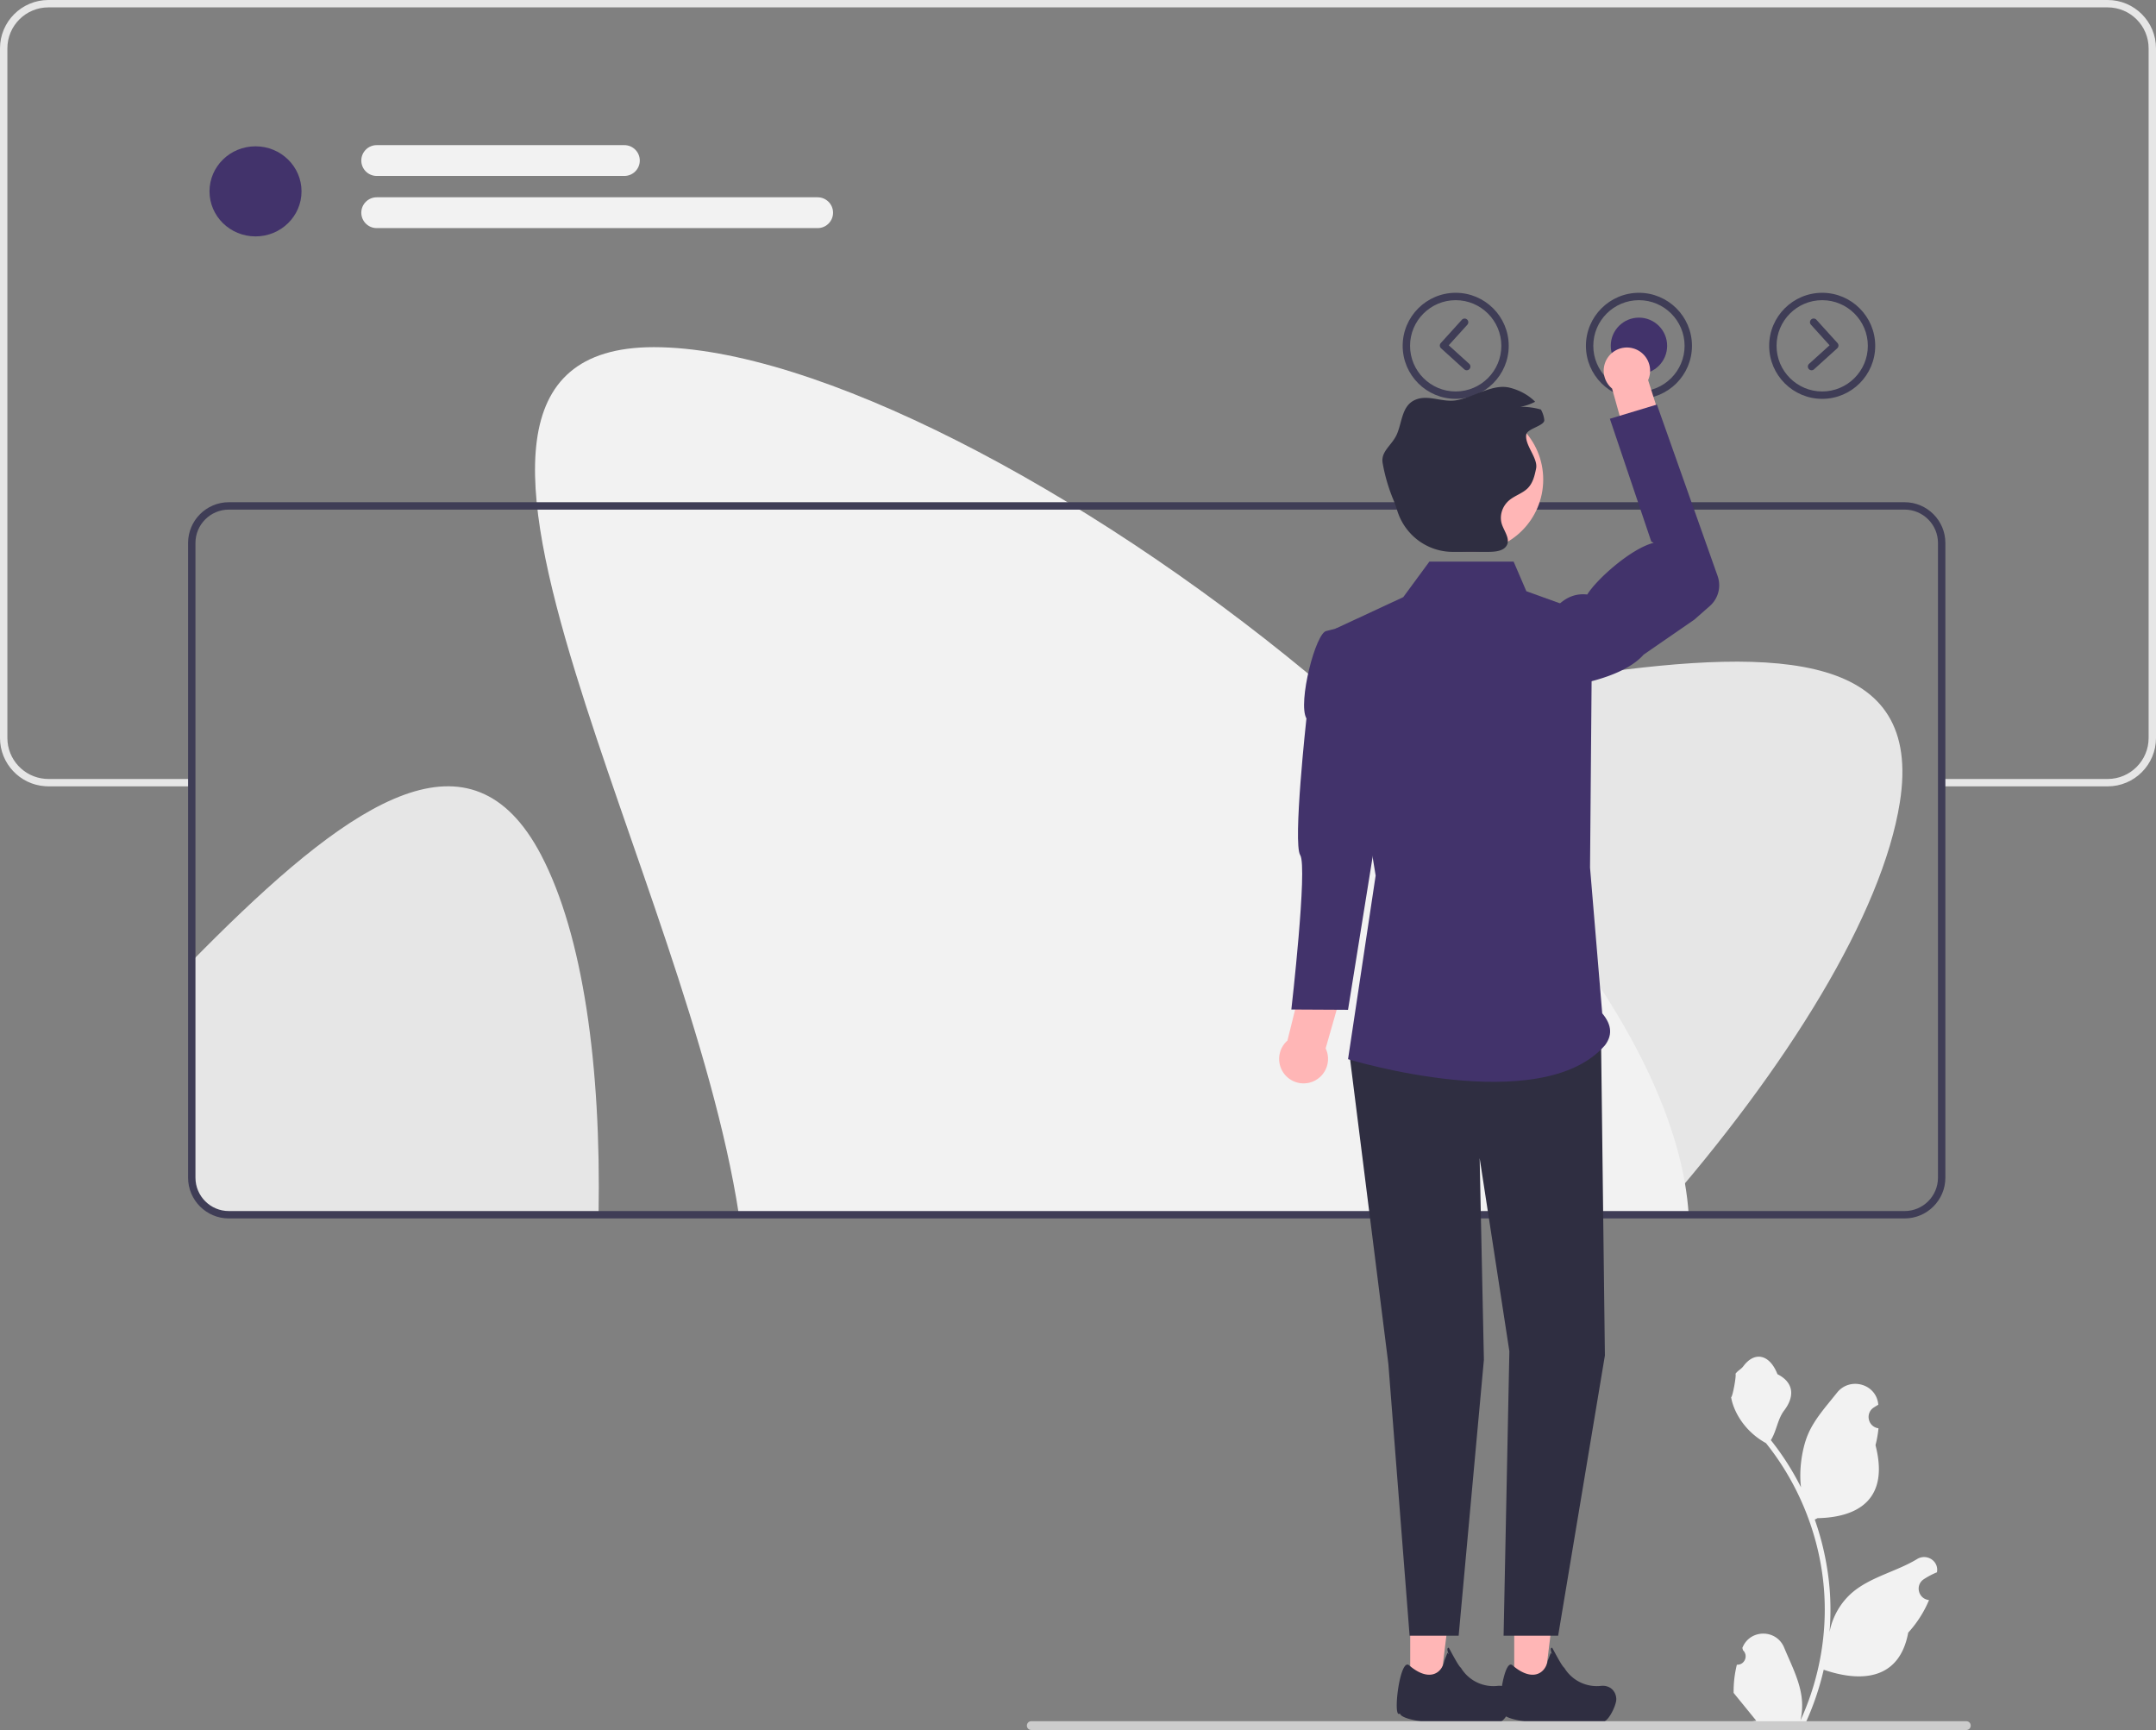 <svg xmlns="http://www.w3.org/2000/svg" width="584" height="468.599" viewBox="0 0 584 468.599"><rect x="0" y="0" width="584" height="468.599" fill="#808080" stroke="none"/><path fill="#f2f2f2" d="M470.47 450.912c2.066.13 3.208-2.438 1.645-3.934l-.156-.618.062-.148c2.09-4.982 9.17-4.948 11.241.042 1.839 4.428 4.18 8.863 4.756 13.545a18.029 18.029 0 0 1-.316 6.201c4.308-9.41 6.575-19.687 6.575-30.02 0-2.597-.142-5.194-.433-7.784a71.607 71.607 0 0 0-.995-6.31c-2.305-11.277-7.298-22.018-14.5-30.99-3.462-1.892-6.349-4.85-8.093-8.396-.626-1.28-1.117-2.655-1.35-4.056.394.051 1.486-5.95 1.189-6.317.549-.833 1.532-1.248 2.131-2.06 2.983-4.044 7.091-3.338 9.236 2.157 4.583 2.312 4.627 6.148 1.815 9.837-1.788 2.346-2.034 5.522-3.604 8.034.162.207.33.407.491.614a73.591 73.591 0 0 1 7.681 12.169c-.61-4.767.29-10.509 1.827-14.21 1.748-4.217 5.025-7.77 7.91-11.415 3.466-4.38 10.574-2.468 11.184 3.083l.017.161c-.428.242-.848.5-1.258.77-2.34 1.548-1.531 5.174 1.24 5.602l.064.01a30.628 30.628 0 0 1-.808 4.58c3.702 14.315-4.29 19.53-15.701 19.763-.252.13-.498.259-.75.381a73.187 73.187 0 0 1 2.765 9.98 73.856 73.856 0 0 1 1.279 9.048c.297 3.83.271 7.68-.052 11.503l.02-.135c.82-4.211 3.106-8.145 6.426-10.87 4.946-4.063 11.933-5.56 17.268-8.825 2.569-1.572 5.86.46 5.412 3.437l-.022.143c-.795.323-1.57.698-2.319 1.117-.429.242-.848.499-1.259.77-2.34 1.547-1.53 5.174 1.241 5.602l.063.01c.046.006.084.013.13.02a30.655 30.655 0 0 1-5.64 8.828c-2.314 12.497-12.255 13.683-22.89 10.044h-.006A75.092 75.092 0 0 1 488.942 467h-18.02c-.065-.2-.123-.407-.181-.607 1.666.103 3.345.006 4.986-.297-1.337-1.64-2.674-3.294-4.011-4.935a1.12 1.12 0 0 1-.084-.097c-.678-.84-1.363-1.672-2.04-2.512l-.001-.001a29.99 29.99 0 0 1 .878-7.64h.001Z"/><path fill="#e6e6e6" d="M514.615 217.335c-4.78 30.22-30.36 71.7-65.52 111.7h-190.07l19.87-125.64c46.36.2 104.76-14.07 151.92-20.78 51.9-7.37 90.17-5.59 83.8 34.72ZM162.135 329.035H61.985c-5.54 0-10.04-4.5-10.04-10.04v-58.62c2.23-2.28 4.46-4.51 6.66-6.69 37.29-36.84 69.08-58.22 87.99-22.05 11.32 21.66 16.26 57 15.54 97.4Z"/><path fill="#e6e6e6" d="M570.91 0H13.1C5.88 0 0 5.87 0 13.09V199.9c0 6.92 5.41 12.62 12.22 13.06.29.03.58.04.88.04h39.12v-2H13.1c-.3 0-.59-.01-.88-.04C6.51 210.51 2 205.72 2 199.9V13.09C2 6.97 6.98 2 13.1 2h557.81C577.03 2 582 6.97 582 13.09V199.9c0 6.12-4.97 11.1-11.09 11.1h-44.69v2h44.69c7.22 0 13.09-5.88 13.09-13.1V13.09C584 5.87 578.13 0 570.91 0Z"/><g><ellipse cx="69.212" cy="51.833" fill="#42336b" rx="12.463" ry="12.201"/><path fill="#f2f2f2" d="M169.125 47.66H102.04c-2.302 0-4.174-1.873-4.174-4.175s1.872-4.174 4.174-4.174h67.085c2.301 0 4.174 1.873 4.174 4.174s-1.873 4.174-4.174 4.174ZM221.478 61.786H102.04c-2.302 0-4.174-1.872-4.174-4.173s1.872-4.174 4.174-4.174h119.438c2.301 0 4.174 1.872 4.174 4.174s-1.872 4.173-4.174 4.173Z"/></g><path fill="#3f3d56" d="M394.309 108.035c-7.92 0-14.364-6.443-14.364-14.363s6.443-14.364 14.364-14.364c7.92 0 14.363 6.444 14.363 14.364 0 7.92-6.443 14.363-14.363 14.363Zm0-26.727c-6.818 0-12.364 5.547-12.364 12.364 0 6.817 5.546 12.363 12.364 12.363 6.817 0 12.363-5.546 12.363-12.363 0-6.817-5.546-12.364-12.363-12.364ZM443.945 108.035c-7.92 0-14.364-6.443-14.364-14.363s6.443-14.364 14.364-14.364 14.364 6.444 14.364 14.364c0 7.92-6.444 14.363-14.364 14.363Zm0-26.727c-6.817 0-12.364 5.547-12.364 12.364 0 6.817 5.547 12.363 12.364 12.363s12.364-5.546 12.364-12.363c0-6.817-5.547-12.364-12.364-12.364Z"/><circle cx="443.945" cy="93.672" r="7.636" fill="#42336b"/><path fill="#3f3d56" d="M493.581 108.035c-7.92 0-14.363-6.443-14.363-14.363s6.443-14.364 14.363-14.364 14.364 6.444 14.364 14.364c0 7.92-6.443 14.363-14.364 14.363Zm0-26.727c-6.817 0-12.363 5.547-12.363 12.364 0 6.817 5.546 12.363 12.363 12.363 6.817 0 12.364-5.546 12.364-12.363 0-6.817-5.547-12.364-12.364-12.364Z"/><path fill="#f2f2f2" d="M457.425 329.035H200.15c-7.042-45.816-30.264-101.274-44.256-146.808-15.392-50.106-19.613-88.192 21.203-88.192 43.622 0 116.437 38.178 176.942 88.192 55.382 45.763 100.456 101.436 103.385 146.808Z"/><path fill="#3f3d56" d="M515.905 330.035H61.985c-6.087 0-11.04-4.952-11.04-11.04v-171.92c0-6.087 4.953-11.04 11.04-11.04h453.92c6.087 0 11.04 4.953 11.04 11.04v171.92c0 6.088-4.953 11.04-11.04 11.04Zm-453.92-192c-4.985 0-9.04 4.056-9.04 9.04v171.92c0 4.985 4.055 9.04 9.04 9.04h453.92c4.985 0 9.04-4.055 9.04-9.04v-171.92c0-4.984-4.055-9.04-9.04-9.04H61.985Z"/><g><path fill="#ffb6b6" d="M410.163 459.328h7.793l3.708-30.062H410.16l.002 30.062zM381.989 459.328h7.793l3.708-30.062h-11.503l.002 30.062z"/><path fill="#2f2e41" d="m365.516 285.447 10.557 84.02 5.75 73.599h13.287l6.837-74.748-1.15-54.624 8.05 52.324-1.567 77.048h14.778l12.663-75.898-1.059-86.93-68.146 5.209z"/><path fill="#42336b" d="M409.997 152.124h-22.819l-7.08 9.626-18.4 8.557 10.925 66.852-7.475 49.738s52.323 16.044 69.573-3.744c1.891-2.497 2.107-5.304-.725-8.674l-3.3-39.46.575-68.455-17.824-6.418-3.45-8.022Z"/><g><path fill="#ffb6b6" d="m348.727 281.867 4.76-19.197 11.346 1.19-5.755 20.117a6.62 6.62 0 1 1-12.52 3.836 6.61 6.61 0 0 1 2.169-5.946Z"/><path fill="#42336b" d="m367.778 168.735-8.437 2.166c-2.926.25-7.873 19.528-5.465 23.705 0 0-3.715 33.837-1.682 37.024 2.033 3.188-2.405 41.815-2.405 41.815l15.354.081 11.942-74.242-10.681-22.108c-.121-3.729 5.091-8.76 1.374-8.441Z"/></g><g><path fill="#ffb6b6" d="m436.666 105.245 5.046 18.086 10.733-1.441-6.015-18.932a6.285 6.285 0 1 0-11.987-3.296 6.275 6.275 0 0 0 2.223 5.583Z"/><path fill="#42336b" d="M414.247 179.587c1.14 4.341 5.38 7.12 9.812 6.407 6.94-1.118 16.62-3.544 21.145-8.668l13.751-9.49 4.189-3.687a7.488 7.488 0 0 0 2.11-8.12l-16.447-46.448-12.74 3.85 11.228 33.277.65.327c-5.936 1.436-15.322 9.686-18 14-5.665-.655-9.397 3.57-12.507 9.364a8.73 8.73 0 0 0-3.19 9.188Z"/></g><circle cx="398.452" cy="129.889" r="19.563" fill="#ffb6b6"/><path fill="#2f2e41" d="M413.445 117.625c-.59 2.84 3.23 6.45 2.64 9.28-.39 1.92-.85 3.94-2.31 5.38-1.36 1.33-3.39 1.94-4.88 3.15-2.01 1.63-2.84 4.33-2.05 6.65.53 1.53 1.69 3.14 1.59 4.62-.02.37-.12.74-.34 1.09-.9 1.51-3.18 1.69-5.08 1.69h-9.51c-6.94-.01-13-4.58-15.04-11.22-.31-.99-.63-1.92-.97-2.73a46.855 46.855 0 0 1-2.97-10.09c-.57-3.21 2.52-4.79 3.85-7.82 1.45-3.33 1.33-7.68 4.88-9.28 3.55-1.61 7.31.73 11.22.08l.15-.03c4.67-.84 9.7-4.5 14.27-3.39 2.63.64 5.15 1.99 6.93 3.82-1.26.66-2.61 1.12-4 1.37 1.87-.03 3.76.22 5.57.74.48.87.8 1.82.91 2.81.17 1.48-4.12 2.27-4.79 3.67-.03.07-.06.14-.07.21Z"/></g><path fill="#3f3d56" d="M490.702 100.292a1 1 0 0 1-.67-1.741l5.548-5.024-5.023-5.55a1 1 0 1 1 1.482-1.341l5.694 6.29a.999.999 0 0 1-.07 1.412l-6.29 5.695a.996.996 0 0 1-.67.26ZM397.298 100.292a.996.996 0 0 1-.671-.259l-6.29-5.695a.999.999 0 0 1-.07-1.412l5.694-6.29a1 1 0 1 1 1.482 1.342l-5.023 5.549 5.549 5.024a1 1 0 0 1-.671 1.741Z"/><path fill="#2f2e41" d="M437.8 460.415c-.075 1.586-1.928 5.526-3.448 5.982-4.57 1.37-26.338.77-27.171-2.283-2.044 1.888-.045-15.239 2.498-13.044 5.2 4.488 8.831 2.426 9.548-1.207l.864-2.195.168.247c.526.769-.78-1.542.15-1.597.107-.006 2.529 4.883 3.311 5.433l.062.1a10.29 10.29 0 0 0 9.891 4.8c1.223-.137 2.494.265 3.277 1.215.571.693.894 1.59.85 2.549Z"/><path fill="#2f2e41" d="M409.8 460.415c-.075 1.586-1.928 5.526-3.448 5.982-4.57 1.37-26.338.77-27.171-2.283-2.044 1.888-.045-15.239 2.498-13.044 5.2 4.488 8.831 2.426 9.548-1.207l.864-2.195.168.247c.526.769-.78-1.542.15-1.597.107-.006 2.529 4.883 3.311 5.433l.062.1a10.29 10.29 0 0 0 9.891 4.8c1.223-.137 2.494.265 3.277 1.215.571.693.894 1.59.85 2.549Z"/><path fill="#ccc" d="M278.15 467.409c0 .66.53 1.19 1.19 1.19h253.29c.66 0 1.19-.53 1.19-1.19 0-.66-.53-1.19-1.19-1.19H279.34c-.66 0-1.19.53-1.19 1.19Z"/></svg>